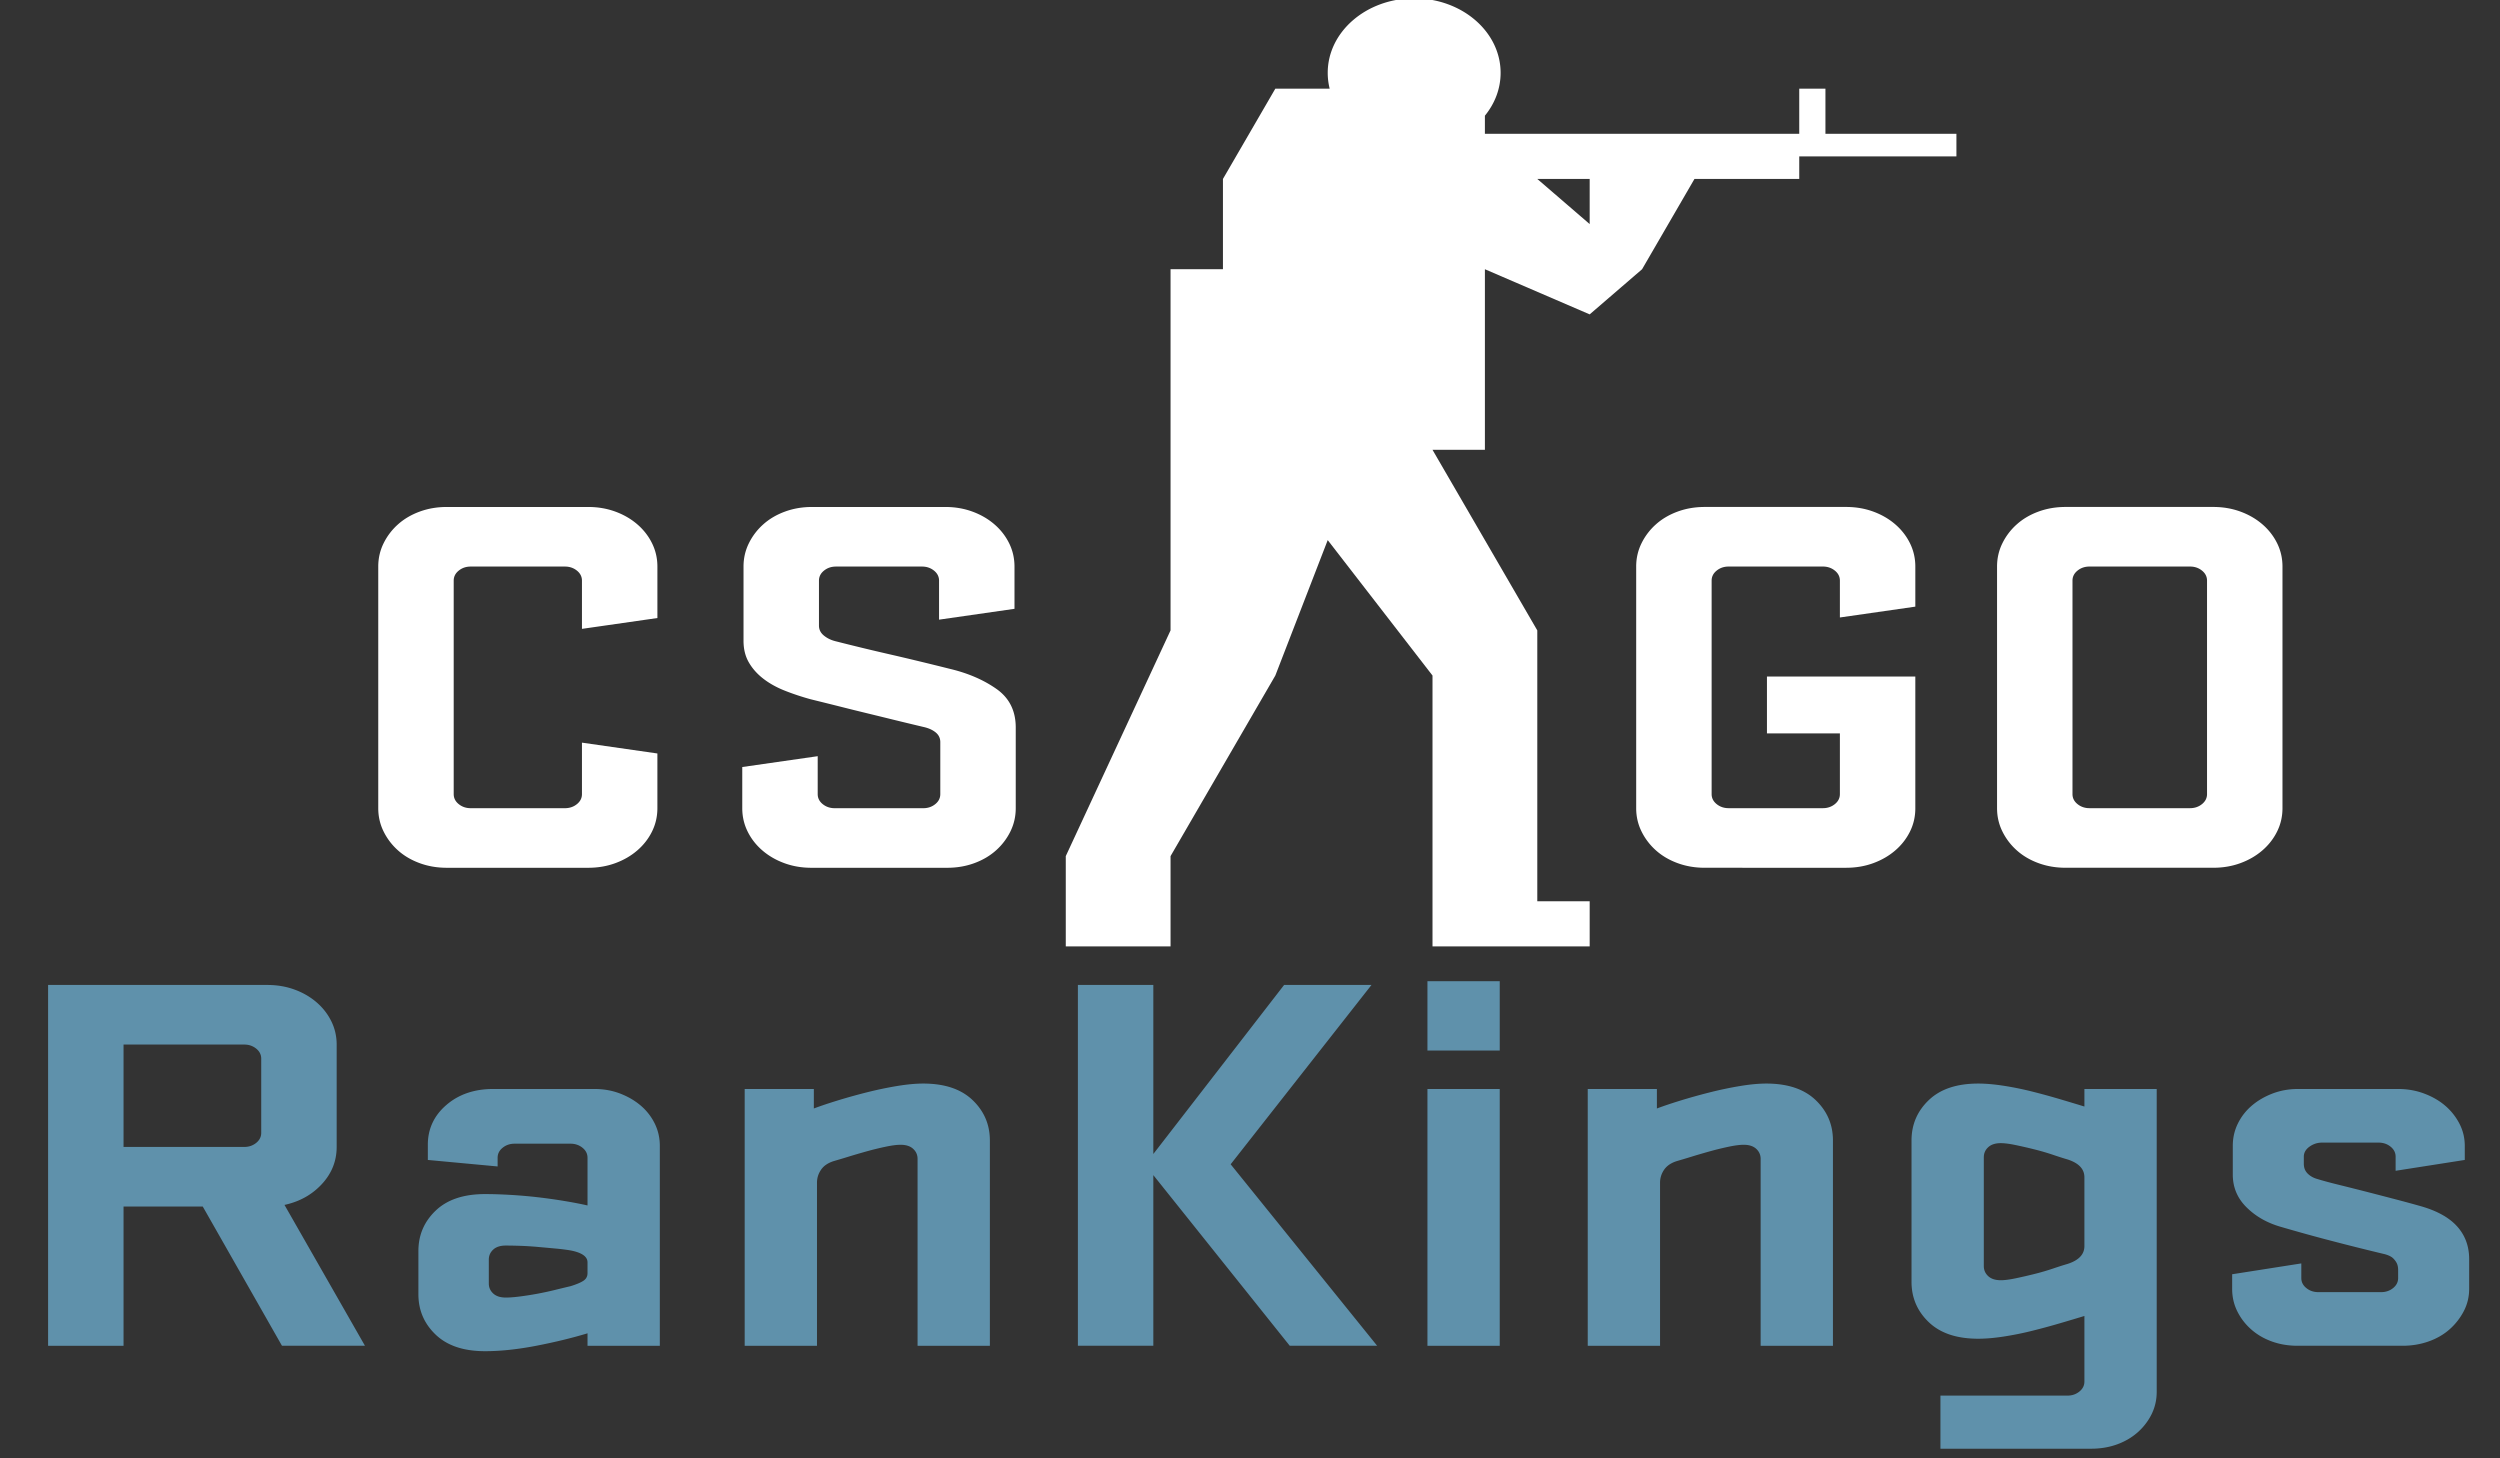<svg xmlns="http://www.w3.org/2000/svg" width="960" height="560"><rect width="100%" height="100%" fill="#333333" stroke="none"/><path fill="#FFF" d="M510.593 34.041a25.125 25.125 0 0 1-.747-6.069c0-15.796 14.863-28.603 33.192-28.603 18.336 0 33.198 12.807 33.198 28.603 0 6.128-2.234 11.799-6.035 16.456v6.949H751.265v8.668H690.91v8.668h-40.236l-20.118 34.672-20.119 17.335-40.235-17.335v69.344h-20.119l40.237 69.344v104.016h20.117v17.336h-60.354V259.408L509.846 207.4l-20.118 52.007-40.236 69.343v34.673h-40.235V328.75l40.235-86.679V103.384h20.119V68.713l20.117-34.672h20.865zm180.317 0h10.059v17.335H690.91V34.041zm-80.473 34.672H590.32l20.117 17.336V68.713z"/><g fill="#FFF"><path d="M223.469 285.172l28.97 4.161v21.011c0 3.192-.687 6.173-2.052 8.945-1.369 2.776-3.259 5.201-5.673 7.281s-5.232 3.712-8.45 4.889c-3.221 1.181-6.681 1.769-10.381 1.769h-54.319c-3.704 0-7.163-.588-10.381-1.769-3.222-1.177-5.998-2.809-8.329-4.889a23.66 23.66 0 0 1-5.553-7.281c-1.369-2.772-2.052-5.753-2.052-8.945v-92.782c0-3.188.683-6.169 2.052-8.945a23.707 23.707 0 0 1 5.553-7.281c2.331-2.081 5.107-3.709 8.329-4.889 3.218-1.177 6.677-1.769 10.381-1.769h54.319c3.7 0 7.16.592 10.381 1.769 3.218 1.18 6.036 2.808 8.45 4.889 2.414 2.08 4.304 4.508 5.673 7.281 1.366 2.776 2.052 5.757 2.052 8.945v19.763l-28.97 4.161v-18.515c0-1.524-.645-2.809-1.932-3.849-1.29-1.04-2.818-1.561-4.587-1.561h-36.213c-1.773 0-3.3.521-4.587 1.561-1.29 1.04-1.931 2.324-1.931 3.849v81.964c0 1.527.641 2.809 1.931 3.849 1.287 1.04 2.814 1.56 4.587 1.56h36.213c1.769 0 3.297-.52 4.587-1.56 1.287-1.04 1.932-2.321 1.932-3.849v-19.763zM354.558 279.14c-4.67-1.108-8.691-2.081-12.071-2.913s-6.639-1.628-9.777-2.393a1034.1 1034.1 0 0 1-9.657-2.392 2577.7 2577.7 0 0 0-11.709-2.913 94.623 94.623 0 0 1-10.019-3.329c-3.138-1.248-5.877-2.772-8.208-4.577-2.335-1.801-4.187-3.881-5.553-6.241-1.369-2.356-2.052-5.129-2.052-8.321v-28.5c0-3.188.683-6.169 2.052-8.945a23.707 23.707 0 0 1 5.553-7.281c2.331-2.081 5.107-3.709 8.329-4.889 3.217-1.177 6.677-1.769 10.381-1.769h51.181c3.701 0 7.16.592 10.381 1.769 3.218 1.18 6.036 2.808 8.45 4.889 2.415 2.08 4.304 4.508 5.673 7.281 1.366 2.776 2.052 5.757 2.052 8.945v16.227l-28.97 4.161v-14.978c0-1.524-.645-2.809-1.931-3.849-1.291-1.04-2.818-1.561-4.587-1.561H321c-1.773 0-3.301.521-4.587 1.561-1.29 1.04-1.931 2.324-1.931 3.849v17.267c0 1.527.641 2.808 1.931 3.849 1.286 1.04 2.814 1.768 4.587 2.184a848.538 848.538 0 0 0 20.642 4.993c6.676 1.528 14.443 3.4 23.297 5.617 6.918 1.665 12.833 4.232 17.744 7.697 4.908 3.468 7.363 8.393 7.363 14.771v30.996c0 3.192-.687 6.173-2.052 8.945a23.753 23.753 0 0 1-5.553 7.281c-2.335 2.08-5.111 3.712-8.329 4.889-3.222 1.181-6.681 1.769-10.381 1.769h-52.146c-3.705 0-7.164-.588-10.381-1.769-3.221-1.177-6.035-2.809-8.45-4.889-2.414-2.08-4.308-4.505-5.673-7.281-1.369-2.772-2.052-5.753-2.052-8.945v-15.81l28.97-4.161v14.563c0 1.527.641 2.809 1.931 3.849 1.287 1.04 2.814 1.56 4.587 1.56h34.04c1.77 0 3.297-.52 4.587-1.56 1.287-1.04 1.932-2.321 1.932-3.849v-19.972c0-1.524-.604-2.772-1.811-3.744-1.207-.97-2.776-1.665-4.707-2.081z"/></g><g fill="#FFF"><path d="M678.51 259.786h56.975v50.617c0 3.183-.687 6.156-2.052 8.919-1.369 2.767-3.259 5.188-5.673 7.262-2.415 2.074-5.232 3.699-8.45 4.876-3.222 1.177-6.681 1.762-10.381 1.762H654.61c-3.704 0-7.163-.588-10.381-1.769-3.222-1.177-5.998-2.809-8.329-4.889a23.645 23.645 0 0 1-5.553-7.281c-1.369-2.772-2.052-5.753-2.052-8.945v-92.782c0-3.188.683-6.169 2.052-8.945a23.692 23.692 0 0 1 5.553-7.281c2.331-2.081 5.107-3.709 8.329-4.889 3.218-1.177 6.677-1.769 10.381-1.769h54.319c3.7 0 7.159.592 10.381 1.769 3.218 1.18 6.035 2.808 8.45 4.889 2.414 2.08 4.304 4.508 5.673 7.281 1.365 2.776 2.052 5.757 2.052 8.945v15.395l-28.97 4.161v-14.146c0-1.524-.646-2.809-1.932-3.849-1.29-1.04-2.817-1.561-4.587-1.561h-36.213c-1.772 0-3.301.521-4.587 1.561-1.29 1.04-1.932 2.324-1.932 3.849v81.964c0 1.527.642 2.809 1.932 3.849 1.286 1.04 2.814 1.56 4.587 1.56h36.213c1.77 0 3.297-.52 4.587-1.56 1.286-1.04 1.932-2.321 1.932-3.849v-23.3H678.51v-21.844zM782.801 331.452c-3.222-1.177-5.998-2.809-8.329-4.889a23.645 23.645 0 0 1-5.553-7.281c-1.369-2.772-2.052-5.753-2.052-8.945v-92.782c0-3.188.683-6.169 2.052-8.945a23.692 23.692 0 0 1 5.553-7.281c2.331-2.081 5.107-3.709 8.329-4.889 3.218-1.177 6.677-1.769 10.381-1.769h56.733c3.7 0 7.159.592 10.381 1.769 3.218 1.18 6.036 2.808 8.45 4.889 2.414 2.08 4.304 4.508 5.673 7.281 1.365 2.776 2.052 5.757 2.052 8.945v92.782c0 3.192-.687 6.173-2.052 8.945-1.369 2.776-3.259 5.201-5.673 7.281s-5.232 3.712-8.45 4.889c-3.222 1.181-6.681 1.769-10.381 1.769h-56.733c-3.704 0-7.163-.588-10.381-1.769zm64.7-108.488c0-1.524-.646-2.809-1.932-3.849-1.29-1.04-2.817-1.561-4.587-1.561h-38.627c-1.772 0-3.301.521-4.587 1.561-1.29 1.04-1.932 2.324-1.932 3.849v81.964c0 1.527.642 2.809 1.932 3.849 1.286 1.04 2.814 1.56 4.587 1.56h38.627c1.77 0 3.297-.52 4.587-1.56 1.286-1.04 1.932-2.321 1.932-3.849v-81.964z"/></g><g fill="#5F91AB"><path d="M77.858 463.312H47.439v53.464h-28.97V378.227h84.255c3.701 0 7.16.592 10.381 1.769 3.217 1.18 6.035 2.809 8.45 4.889 2.414 2.08 4.304 4.509 5.673 7.281 1.365 2.775 2.052 5.756 2.052 8.945v39.317c0 5.409-1.894 10.161-5.673 14.25-3.783 4.093-8.57 6.762-14.364 8.01l30.901 54.088h-31.867l-30.419-53.464zm22.452-56.793c0-1.524-.645-2.808-1.931-3.849-1.29-1.04-2.818-1.56-4.587-1.56H47.439v39.317h46.353c1.769 0 3.297-.52 4.587-1.56 1.286-1.041 1.931-2.321 1.931-3.849v-28.499zM160.666 480.37c0-6.102 2.21-11.267 6.639-15.498 4.425-4.229 10.743-6.346 18.952-6.346 2.897 0 6.156.104 9.777.313 3.621.208 7.201.52 10.743.936 3.538.417 6.959.904 10.26 1.457 3.297.556 6.156 1.111 8.57 1.664v-18.307c0-1.524-.645-2.809-1.931-3.849-1.291-1.04-2.818-1.561-4.587-1.561h-21.486c-1.773 0-3.301.521-4.587 1.561-1.291 1.04-1.932 2.324-1.932 3.849v3.328l-26.797-2.496v-5.825c0-6.101 2.373-11.198 7.122-15.29 4.746-4.089 10.743-6.137 17.986-6.137h38.869c3.538 0 6.839.591 9.898 1.768 3.056 1.181 5.711 2.74 7.967 4.681a21.458 21.458 0 0 1 5.311 6.865c1.287 2.637 1.932 5.48 1.932 8.529v76.764h-27.763v-4.785c-5.956 1.805-12.516 3.4-19.676 4.785-7.163 1.385-13.723 2.08-19.675 2.08-8.208 0-14.527-2.112-18.952-6.345-4.428-4.229-6.639-9.394-6.639-15.498V480.37zm27.038 12.482c0 1.528.562 2.809 1.69 3.849 1.124 1.04 2.735 1.561 4.829 1.561 1.448 0 3.259-.137 5.432-.416a119.98 119.98 0 0 0 13.399-2.496 623.663 623.663 0 0 1 6.035-1.457c2.252-.692 3.901-1.385 4.949-2.08 1.045-.692 1.569-1.664 1.569-2.912v-4.161c0-2.217-2.173-3.744-6.519-4.576-1.61-.276-3.542-.521-5.794-.729-2.256-.208-4.549-.416-6.88-.624a120.575 120.575 0 0 0-6.76-.416 179.963 179.963 0 0 0-5.432-.104c-2.094 0-3.705.52-4.829 1.56-1.128 1.04-1.69 2.324-1.69 3.849v9.152zM313.722 516.775h-27.763v-98.606h26.556v7.489c2.572-.969 5.673-2.009 9.294-3.121a231.074 231.074 0 0 1 11.226-3.12 142.369 142.369 0 0 1 11.467-2.393c3.78-.624 7.122-.937 10.019-.937 8.208 0 14.522 2.116 18.951 6.346 4.425 4.231 6.639 9.396 6.639 15.498v78.844h-27.763v-71.771c0-1.524-.566-2.809-1.69-3.849-1.128-1.04-2.739-1.561-4.829-1.561-1.448 0-3.342.244-5.673.729a113.873 113.873 0 0 0-7.242 1.768c-2.498.696-4.87 1.389-7.122 2.081a310.723 310.723 0 0 1-5.553 1.664c-2.256.695-3.904 1.804-4.949 3.328-1.048 1.528-1.569 3.192-1.569 4.993v62.618zM413.909 378.227h28.97v64.906l50.215-64.906h33.557l-54.078 68.858 56.25 69.69h-33.557l-52.388-65.53v65.53h-28.97V378.227zM548.136 376.771h27.763v26.628h-27.763v-26.628zm0 41.398h27.763v98.606h-27.763v-98.606zM637.457 516.775h-27.763v-98.606h26.556v7.489c2.573-.969 5.674-2.009 9.295-3.121a231.074 231.074 0 0 1 11.226-3.12 142.391 142.391 0 0 1 11.468-2.393c3.779-.624 7.122-.937 10.019-.937 8.209 0 14.523 2.116 18.951 6.346 4.425 4.231 6.64 9.396 6.64 15.498v78.844h-27.764v-71.771c0-1.524-.565-2.809-1.689-3.849-1.128-1.04-2.738-1.561-4.828-1.561-1.449 0-3.343.244-5.674.729a113.873 113.873 0 0 0-7.242 1.768c-2.497.696-4.87 1.389-7.122 2.081a310.723 310.723 0 0 1-5.553 1.664c-2.256.695-3.904 1.804-4.949 3.328-1.049 1.528-1.569 3.192-1.569 4.993v62.618zM734.023 437.932c0-6.102 2.21-11.267 6.639-15.498 4.425-4.229 10.743-6.346 18.951-6.346 2.897 0 6.156.283 9.777.843 3.622.559 7.243 1.293 10.864 2.203s7.201 1.889 10.743 2.938c3.538 1.05 6.677 1.996 9.415 2.835v-6.738h27.764v116.289c0 3.049-.646 5.894-1.932 8.529-1.29 2.633-3.06 4.957-5.312 6.969-2.256 2.009-4.911 3.569-7.967 4.681-3.059 1.108-6.359 1.665-9.897 1.665h-57.94v-20.388h48.767c1.769 0 3.297-.52 4.587-1.56 1.286-1.041 1.931-2.324 1.931-3.849v-25.172c-2.738.832-5.877 1.768-9.415 2.809a265.107 265.107 0 0 1-10.743 2.912 119.288 119.288 0 0 1-10.864 2.185c-3.621.556-6.88.832-9.777.832-8.208 0-14.526-2.113-18.951-6.346-4.429-4.229-6.639-9.394-6.639-15.498v-54.295zm27.763 48.262c0 1.528.563 2.809 1.69 3.849 1.124 1.041 2.734 1.561 4.828 1.561 1.448 0 3.338-.24 5.673-.728a185.03 185.03 0 0 0 7.243-1.665 91.376 91.376 0 0 0 7.122-2.08c2.252-.761 4.104-1.353 5.553-1.769 4.345-1.385 6.518-3.673 6.518-6.864v-26.42c0-3.189-2.173-5.478-6.518-6.865-1.449-.416-3.301-1.005-5.553-1.769a92.704 92.704 0 0 0-7.122-2.08 190.572 190.572 0 0 0-7.243-1.664c-2.335-.484-4.225-.729-5.673-.729-2.094 0-3.704.521-4.828 1.561-1.128 1.04-1.69 2.324-1.69 3.849v41.813zM920.882 487.651c0-.969-.162-1.801-.483-2.497-.324-.692-.807-1.352-1.448-1.976-.645-.624-1.689-1.145-3.139-1.561a904.294 904.294 0 0 1-20.399-5.097 663.405 663.405 0 0 1-19.917-5.513c-5.153-1.524-9.457-4.021-12.916-7.489-3.463-3.465-5.19-7.626-5.19-12.482v-11.025c0-3.049.642-5.893 1.932-8.529a21.346 21.346 0 0 1 5.311-6.865c2.252-1.94 4.908-3.5 7.967-4.681 3.056-1.177 6.356-1.768 9.898-1.768h38.386c3.538 0 6.88.591 10.019 1.768 3.139 1.181 5.832 2.74 8.088 4.681a23.018 23.018 0 0 1 5.432 6.865c1.365 2.637 2.052 5.48 2.052 8.529v5.409l-26.556 4.16v-5.408c0-1.524-.646-2.809-1.932-3.849-1.29-1.04-2.817-1.561-4.587-1.561h-21.73c-1.772 0-3.38.521-4.828 1.561s-2.173 2.324-2.173 3.849v2.704c0 1.527.482 2.776 1.448 3.744.966.973 2.173 1.665 3.621 2.081 2.252.695 5.07 1.456 8.45 2.288s6.96 1.735 10.743 2.704c3.779.972 7.521 1.944 11.226 2.913 3.701.972 7.001 1.872 9.898 2.704 6.114 1.804 10.66 4.404 13.64 7.801 2.977 3.4 4.467 7.525 4.467 12.378v11.441c0 3.053-.687 5.896-2.052 8.529a24.269 24.269 0 0 1-5.433 6.97c-2.256 2.012-4.949 3.572-8.087 4.681-3.139 1.111-6.48 1.664-10.02 1.664h-40.316c-3.542 0-6.843-.553-9.898-1.664-3.06-1.108-5.715-2.669-7.967-4.681-2.256-2.009-4.024-4.333-5.312-6.97-1.29-2.633-1.931-5.477-1.931-8.529v-5.616l26.556-4.161v5.617c0 1.527.642 2.809 1.932 3.849 1.286 1.04 2.813 1.561 4.587 1.561h24.142c1.77 0 3.297-.521 4.587-1.561 1.286-1.04 1.932-2.321 1.932-3.849v-3.119z"/></g></svg>